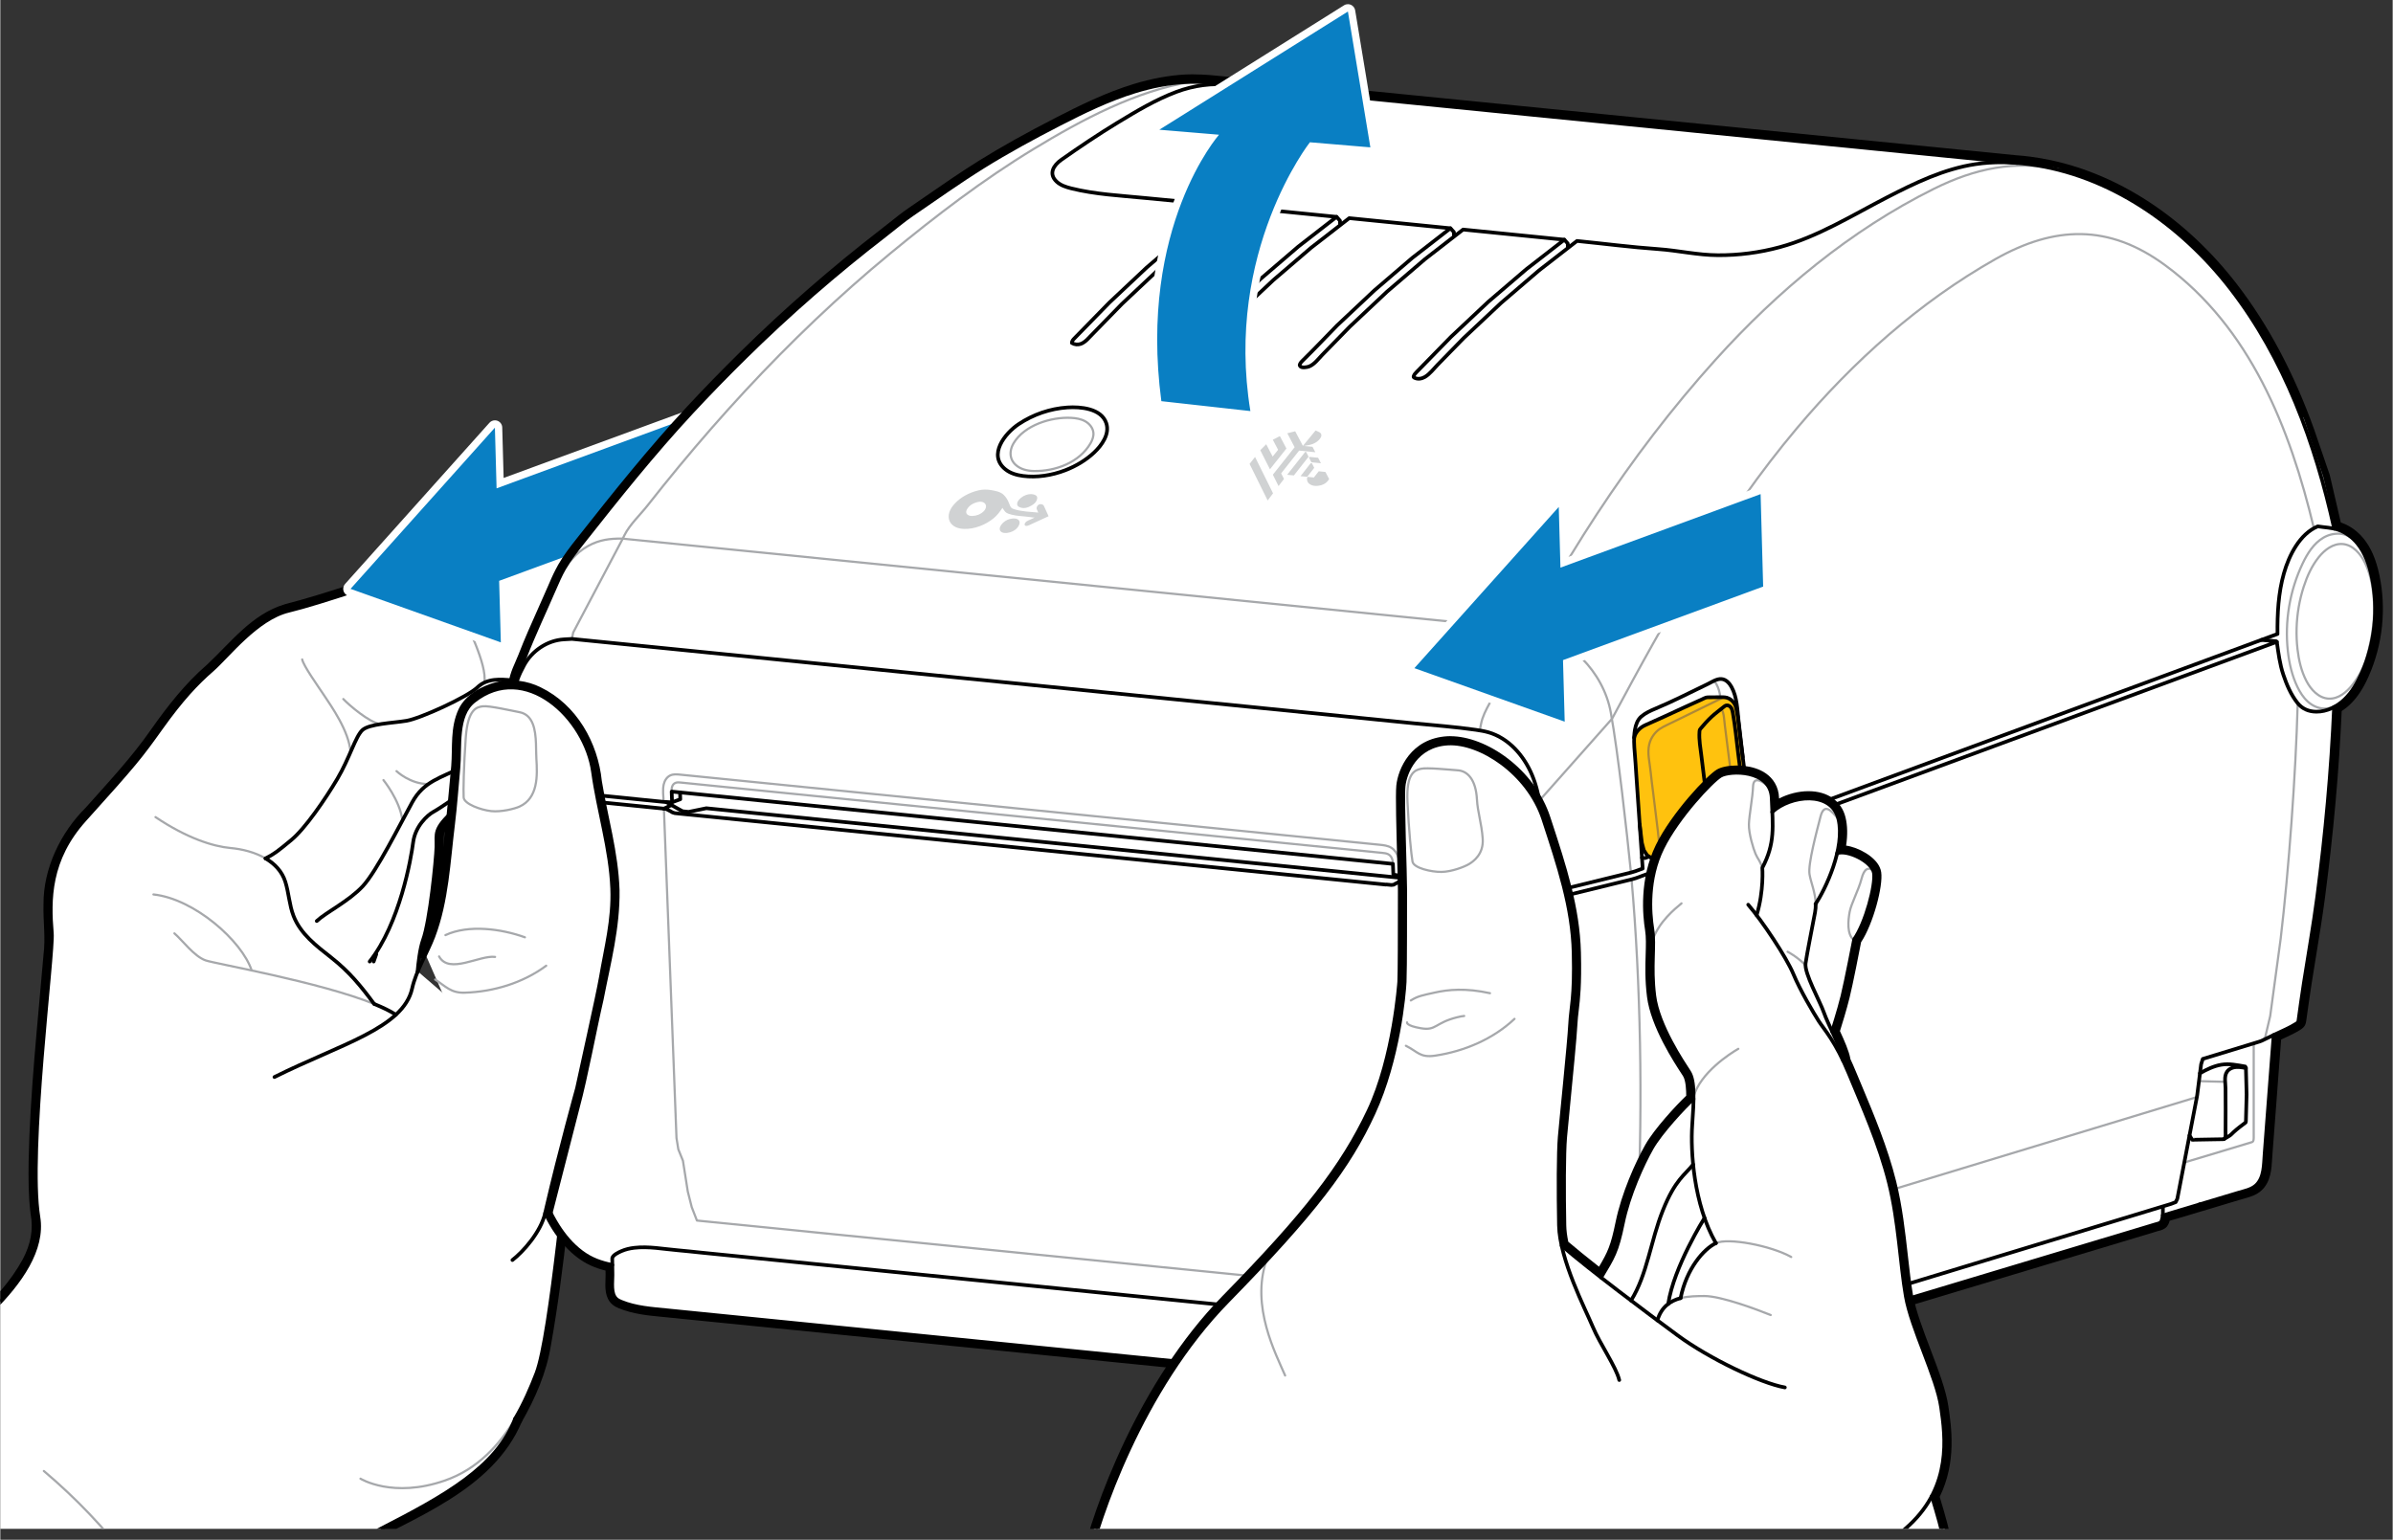 <?xml version="1.0" encoding="UTF-8"?>
<svg id="Layer_2" data-name="Layer 2" xmlns="http://www.w3.org/2000/svg" width="4.53in" height="2.915in" xmlns:xlink="http://www.w3.org/1999/xlink" viewBox="0 0 326.128 209.915">
  <rect x="0" y="0" width="326.128" height="209.915" fill="#333333" stroke="none"/>
  <defs>
    <style>
      .cls-1 {
        fill: #000;
      }

      .cls-1, .cls-2, .cls-3, .cls-4, .cls-5, .cls-6 {
        stroke-width: 0px;
      }

      .cls-2, .cls-7, .cls-8, .cls-9 {
        fill: none;
      }

      .cls-7 {
        stroke: #a6a8ab;
      }

      .cls-7, .cls-8 {
        stroke-width: .3px;
      }

      .cls-7, .cls-8, .cls-9 {
        stroke-linecap: round;
        stroke-linejoin: round;
      }

      .cls-8 {
        stroke: #ae8937;
      }

      .cls-10 {
        clip-path: url(#clippath);
      }

      .cls-3 {
        fill: #ffc20e;
      }

      .cls-4 {
        fill: #fff;
      }

      .cls-9 {
        stroke: #000;
        stroke-width: .5px;
      }

      .cls-5 {
        fill: #d0d2d3;
      }

      .cls-6 {
        fill: #097fc3;
        fill-rule: evenodd;
      }
    </style>
    <clipPath id="clippath">
      <rect class="cls-2" width="326.128" height="208.433"/>
    </clipPath>
  </defs>
  <g class="cls-10">
    <g>
      <g>
        <g>
          <path class="cls-4" d="M89.553,77.801l.011-.02c2.189-3.977,2.479-6.698,1.675-9.128-.804-2.431-4.831-3.827-7.323-1.623-1.286,1.137-2.781,2.603-4.076,3.833-1.534-1.794-5.318-2.572-7.902.951-2.583,3.523-3.082,4.781-3.082,4.781-5.435.015-9.544.293-12.541,1.277-3.277,1.077-12.615,4.341-17.005,5.392s-8.307,6.213-10.421,8.055-4.146,3.984-6.97,7.936c-2.824,3.951-3.464,4.788-10.404,12.485-4.915,5.451-4.872,10.898-4.489,15.508.223,2.679-3.28,29.805-1.834,38.675,1.446,8.87-12.819,18.002-16.467,21.457s-28.954,26.717-42.603,35.519l15.718,65.129c3.88-8.281,41.365-41.866,46.421-46.378,5.759-5.139,12.911-12.463,15.262-14.712,18.205-17.852,41.61-20.243,46.659-33.53,1.243-2.099,2.172-4.274,2.91-6.2,1.983-5.174,4.2-30.079,5.036-36.516l-21.22-18.259c.092-1.114.293-3.119.714-4.275.95-2.607,1.777-10.893,1.833-12.705.056-1.812-.487-2.38,2.398-4.974s5.918-6.343,7.996-10.985c2.218-1.95,4.558-4.31,6.59-6.917,1.787-.238,3.719-.666,5.551-1.408,4.952-2.007,9.61-7.22,9.9-9.941.153-1.439-.91-2.607-2.336-3.425Z"/>
          <g id="Artwork_66" data-name="Artwork 66">
            <g>
              <path class="cls-1" d="M79.12,150.819c-1.315,10.868-2.134,21.81-4.067,32.618-.602,3.713-2.131,7.219-4.009,10.479-.33.548-1.195.066-.861-.509,3.975-6.282,4.539-13.789,5.493-20.977.912-7.236,1.592-14.498,2.452-21.739.078-.633,1.079-.54.992.129h0Z"/>
              <path class="cls-1" d="M-54.418,222.058c15.409-10.551,29.162-23.29,42.967-35.865,5.224-4.43,11.201-8.444,14.522-14.537,1.042-1.989,1.471-3.973,1.051-6.196-.296-2.43-.293-4.792-.262-7.156.183-9.246,1.24-18.842,2.021-28.067.314-2.445-.058-4.56.008-6.961-.034-4.894,2.349-9.795,5.754-13.17,3.122-3.504,6.292-6.883,8.928-10.682,2.196-3.126,4.653-6.26,7.584-8.788,3.243-3.02,6.113-6.913,10.63-8.257,5.665-1.475,11.103-3.425,16.681-5.278,4.036-1.39,8.271-1.414,12.453-1.5 0.0 0.0.883-.005.883-.005-.395.28.962-.627-.872.627.647-1.38,1.555-2.658,2.398-3.88,2.159-3.787,6.871-5.668,10.273-2.13-0-0-1.449-.075-1.449-.075l2.158-2.062,1.099-1.031.561-.511c1.945-1.974,5.192-2.088,7.408-.516,3.896,2.916,2.047,8.8.041,12.283-0.0 0-.368-1.367-.368-1.367,5.717,3.125,1.449,8.412-1.908,11.442-3.124,2.926-7.341,4.717-11.573,5.191 0.0 0.0.657-.376.657-.376-2.012,2.573-4.286,4.908-6.718,7.053,0,0,.252-.342.252-.342-1.827,4.052-4.44,7.724-7.659,10.784-.898.876-2.104,1.787-2.542,2.845-.078.212-.108.417-.112.725-.021,4.035-.608,7.973-1.295,11.941-.177,1.008-.534,2.253-.939,3.217-.052.125-.081.48-.11.836-.024.275-.266.479-.541.455-.742-.123-.389-1.112-.296-1.611.413-.996.708-2.034.905-3.094.648-3.526,1.085-7.101,1.284-10.68.022-.711-.098-1.451.164-2.133.567-1.343,1.772-2.244,2.794-3.228,3.121-2.966,5.664-6.54,7.434-10.466,2.391-2.108,4.625-4.404,6.59-6.917,2.029-.274,4.044-.751,5.927-1.569,3.301-1.35,10.629-7.193,9.327-11.069-.414-.953-1.265-1.625-2.139-2.137,1.758-3.161,3.624-8.267.254-10.962-4.351-2.832-7.024,1.41-9.967,4.025-1.581-1.805-4.496-1.975-6.388-.564-2.03,1.644-3.285,4.129-4.648,6.296-2.006.023-4.145.039-6.139.194-2.328.174-4.675.473-6.885,1.261-5.55,1.844-11.066,3.819-16.73,5.293-3.408,1.023-5.94,3.729-8.362,6.198-3.409,3.216-6.721,6.524-9.305,10.466-2.673,3.85-5.886,7.276-8.997,10.768-3.316,3.327-5.502,7.779-5.498,12.531-.057,2.344.302,4.675-.011,7.011-.771,9.203-1.836,18.786-2.018,28.004-.032,2.338-.031,4.686.254,7.01.185,1.154.258,2.337.02,3.489-.696,3.474-2.975,6.38-5.34,8.915-3.211,3.42-6.997,6.211-10.584,9.211-10.298,9.542-20.808,18.87-31.774,27.641-3.665,2.91-7.391,5.752-11.311,8.312-.231.151-.541.086-.692-.145-.152-.233-.085-.546.15-.695h0Z"/>
              <path class="cls-1" d="M71.118,193.763c-3.946,9.462-14.861,13.175-23.145,17.777-8.562,4.37-16.88,9.351-23.748,16.111-.44.442-1.184-.237-.7-.714,6.939-6.832,15.362-11.884,23.989-16.285,6.378-3.411,13.272-6.264,18.602-11.281,1.756-1.672,3.181-3.702,4.068-5.963.215-.605,1.182-.271.935.355h0Z"/>
            </g>
          </g>
        </g>
        <g>
          <path class="cls-7" d="M21.155,111.397c4.323,2.901,7.879,4.002,10.229,4.215,1.585.144,3.336.576,4.77,1.416"/>
          <path class="cls-7" d="M69.269,75.802c1.029.194,1.653-.323,2.526-1.639s1.77-2.825,2.298-3.354-.226-.819-.558-.57"/>
          <path class="cls-7" d="M78.688,71.939c.354.522.709.371,1.793-.536,1.085-.908,2.981-2.582,3.852-3.116s2.22-1.498,1.37-2.207"/>
          <path class="cls-7" d="M89.821,77.962c-.453.653-.168,1.301-.77.977s-3.513-1.421-4.436-1.627-4.002.08-3.311-.881"/>
          <path class="cls-7" d="M65.979,93.06c.443-2.449-2.562-8.086-2.895-9.303s-.643-2.592-.554-3.57"/>
          <path class="cls-7" d="M47.736,102.547c-.172-2.84-2.651-6.317-3.577-7.717s-2.802-4.007-3.008-4.923"/>
          <path class="cls-7" d="M51.782,98.727c-1.534-.28-4.188-2.546-5.024-3.426"/>
          <path class="cls-7" d="M54.795,111.741c-.345-2.652-2.566-5.392-2.566-5.392"/>
          <path class="cls-7" d="M58.365,106.888c-2.492.026-4.357-1.758-4.357-1.758"/>
          <path class="cls-7" d="M51.007,136.889c-7.444-3.019-21.745-5.507-23.022-5.957-1.572-.553-3.168-2.753-4.252-3.684"/>
          <path class="cls-7" d="M34.266,132.305c-1.331-4.029-7.806-9.762-13.391-10.363"/>
          <path class="cls-7" d="M5.936,200.546c4.342,3.674,8.309,7.8,11.729,12.348,1.899,2.525,9.115,10.927,5.859,14.043"/>
          <g id="Artwork_66-2" data-name="Artwork 66">
            <g>
              <path class="cls-9" d="M-53.876,222.899c13.649-8.802,38.955-32.064,42.603-35.519,3.648-3.455,17.913-12.587,16.467-21.457-1.446-8.87,2.056-35.996,1.834-38.675-.383-4.61-.426-10.057,4.489-15.508,6.94-7.697,7.58-8.534,10.404-12.485,2.824-3.952,4.856-6.094,6.97-7.935s6.032-7.003,10.421-8.055c4.389-1.052,13.727-4.316,17.005-5.392,3.277-1.077,7.884-1.308,14.101-1.275s12.426-.345,15.064-.095,6.698,2.002,6.408,4.723c-.29,2.721-4.948,7.934-9.9,9.941-4.952,2.007-10.636,1.719-12.203,1.577s-3.421-.321-4.761.975-7.76,4.229-9.649,4.545c-1.889.316-5.098.403-6.032,1.281s-1.755,3.854-3.403,6.636-4.388,6.773-6.259,8.324-2.304,1.89-3.529,2.525"/>
              <path class="cls-9" d="M36.154,117.027c1.249.732,2.257,1.773,2.703,3.202.473,1.515.538,3.143,1.108,4.624.958,2.487,3.138,4.112,5.159,5.704,2.421,1.907,4.025,3.853,5.835,6.313"/>
              <path class="cls-9" d="M76.439,92.575c-4.633,5.944-10.864,10.603-13.601,12.042-2.737,1.439-5.078,1.844-6.682,4.748-1.604,2.905-4.844,9.414-6.749,11.459s-4.971,3.53-6.27,4.743"/>
              <path class="cls-9" d="M69.849,99.492c-2.078,4.642-5.111,8.391-7.996,10.985-2.885,2.594-2.342,3.162-2.398,4.974s-.882,10.098-1.833,12.705c-.421,1.156-.653,3.236-.745,4.35"/>
              <path class="cls-7" d="M70.183,193.407c-2.095,3.539-5.083,6.865-9.556,8.429-7.126,2.491-11.529-.244-11.529-.244"/>
              <path class="cls-9" d="M78.129,150.691c-.835,6.437-3.052,31.342-5.036,36.516-.738,1.926-1.667,4.101-2.91,6.2"/>
              <path class="cls-9" d="M89.565,77.781c2.189-3.976,2.479-6.697,1.675-9.128s-4.831-3.827-7.323-1.623c-2.493,2.204-5.768,5.642-6.858,6.206s-4.322,2.668-5.326,3.362"/>
              <path class="cls-9" d="M79.841,70.864c-1.534-1.794-5.318-2.571-7.902.951-2.583,3.523-3.082,4.781-3.082,4.781"/>
              <path class="cls-9" d="M67.255,104.19c-3.235,3.415-7.492,6.096-8.254,6.513s-2.441,1.923-2.724,4.136-1.815,11.044-5.925,16.25"/>
              <path class="cls-9" d="M53.921,138.34c-.753-.493-1.75-.978-2.914-1.45"/>
              <path class="cls-9" d="M70.183,193.407c-5.049,13.287-28.454,15.678-46.659,33.529"/>
            </g>
          </g>
        </g>
      </g>
      <g id="Artwork_5" data-name="Artwork 5">
        <g>
          <path class="cls-6" d="M68.23,88.078c-.057,0-.113-.01-.167-.029l-20.49-7.296c-.157-.056-.276-.186-.317-.348-.042-.161.001-.332.112-.457l19.681-21.978c.097-.107.233-.166.373-.166.058,0,.116.01.172.03.192.07.322.251.328.456l.209,7.579,26.633-9.784c.056-.021.114-.03.172-.03.099,0,.197.029.28.086.133.091.215.239.22.4l.348,12.607c.006.215-.126.409-.328.483l-26.949,9.898.222,8.033c.004.165-.073.321-.206.418-.087.063-.19.096-.294.096Z"/>
          <path class="cls-4" d="M94.937,56.556l.348,12.607-27.286,10.022.232,8.392-20.49-7.296,19.681-21.978.228,8.274,27.286-10.023M94.937,55.556c-.116,0-.233.02-.345.061l-25.98,9.543-.19-6.884c-.011-.409-.271-.77-.655-.911-.112-.041-.229-.061-.344-.061-.279,0-.552.117-.745.333l-19.681,21.978c-.222.248-.306.591-.224.914.082.323.32.584.634.696l20.49,7.296c.109.039.223.058.335.058.208,0,.415-.065.588-.191.267-.194.421-.507.412-.837l-.212-7.674,26.612-9.775c.403-.148.667-.537.655-.966l-.348-12.607c-.009-.322-.172-.62-.439-.8-.168-.114-.364-.172-.561-.172h0Z"/>
        </g>
      </g>
      <g>
        <path class="cls-4" d="M210.785,190.816c-1.518,0-3.052-.074-4.559-.22-5.668-.53-11.338-1.075-17.007-1.644l-15.659-1.574c-1.958-.188-3.919-.386-5.879-.583l-31.332-3.147-6.183-.612-17.762-1.785c-1.48-.147-2.963-.295-4.444-.448l-14.928-1.49c-.7-.076-1.395-.145-2.089-.212l-.667-.065c-1.924-.185-3.913-.375-5.763-1.135-.288-.125-.557-.251-.791-.465-.824-.725-.772-1.995-.73-3.017.009-.226.018-.439.015-.629l-.011-.964c-1.626-.362-2.836-.896-3.988-1.753-1.236-.923-2.373-2.189-3.377-3.766-.934-1.484-1.72-3.202-2.339-5.109-1.329-4.144-1.746-8.557-2.148-12.823-.086-.906-.171-1.811-.265-2.71l-.924-9.676-.713-12.811-.137-16.249c-.001-.162.076-.314.208-.409-.089-.075-.151-.181-.171-.301l-.022-.137c-.006-.034-.008-.068-.006-.104.029-.658.051-1.31.073-1.968.055-1.54.108-3.009.169-4.478.045-1.412.098-2.828.151-4.236l.045-1.011c.049-.952.141-2.065.451-3.129.18-.616.437-1.198.684-1.761.143-.323.285-.646.412-.975.813-2.108,1.753-4.214,2.663-6.249.457-1.023.914-2.045,1.355-3.069.309-.729.645-1.506,1.037-2.259.1-.198.21-.403.328-.608.71-1.248,1.587-2.381,2.577-3.626,4.871-6.174,9.674-12.18,14.865-17.775,2.271-2.445,4.721-4.964,7.282-7.486,5.978-5.888,12.419-11.505,19.146-16.696.417-.319.829-.648,1.242-.979.806-.644,1.64-1.309,2.505-1.899.77-.525,1.536-1.056,2.303-1.585,2.397-1.656,4.877-3.369,7.396-4.936,2.952-1.832,6.253-3.676,10.388-5.801,3.073-1.579,6.664-3.359,10.39-4.5,2.44-.747,4.811-1.185,7.046-1.299.233-.009.459-.017.684-.017l.344-.003c1.499,0,3.002.155,4.455.305l1.258.133,106.4,10.588.257.021c.547.038,1.101.1,1.654.168.96.129,1.876.286,2.729.469,9.393,1.999,18.296,7.929,25.068,16.697,4.242,5.486,7.769,12.114,10.48,19.702l2.106,6.149,1.066,4.56.394,1.72c.041.154.079.315.116.48.114.031.228.065.341.104.872.305,1.695.836,2.381,1.539.144.151.282.3.405.455.964,1.175,1.621,2.697,2.064,4.785.942,4.475.442,9.246-1.409,13.436-.717,1.634-1.496,2.819-2.45,3.731-.196.188-.41.369-.631.532-.223.172-.438.319-.65.445-.363,8.272-1.108,16.649-2.276,25.6-.35,2.647-.787,5.321-1.209,7.907-.215,1.311-.429,2.621-.633,3.934-.247,1.619-.475,3.238-.701,4.859l-.024.174c-.01.134-.047.272-.108.396-.13.224-.297.333-.407.405-.702.456-1.465.806-2.203,1.144-.229.105-.457.21-.683.317l-.06.803c-.079,1.067-.158,2.127-.244,3.193l-.38,5.08c-.11,1.418-.22,2.829-.323,4.241l-.204,2.657c-.015.185-.025.376-.037.572-.075,1.305-.169,2.929-1.269,3.969-.612.584-1.453.815-2.195,1.02-.157.044-.312.086-.462.132-.43.126-.853.254-1.276.383-.45.137-.901.273-1.354.405l-2.546.771c-.012.004-.089.021-.101.022l-2.457.741c-.391.116-1.301.38-2.24.646-.028.157-.067.312-.119.465-.032.125-.103.268-.193.384-.251.295-.624.386-.897.452l-.168.044c-.231.082-.489.157-.748.232l-17.06,5.133c-3.379,1.011-6.751,2.026-10.126,3.043l-39.158,11.775c-1.351.41-2.71.797-4.062,1.161-.685.184-1.35.399-2.015.615-1.06.345-2.155.701-3.314.915-1.714.312-3.564.497-5.502.554-.383.009-.763.014-1.143.014Z"/>
        <path class="cls-1" d="M162.648,11.135c1.708,0,3.41.204,5.105.374l.552.061,106.406,10.588.265.023c.545.038,1.09.098,1.635.167.901.121,1.801.272,2.687.462,9.853,2.096,18.587,8.499,24.777,16.513,4.561,5.898,7.907,12.576,10.405,19.564l2.105,6.144,1.052,4.51.394,1.718c.053.204.098.401.144.605.015.061.023.114.038.174.204.045.401.098.598.167.825.288,1.574.787,2.187,1.415.129.136.257.272.371.416,1.067,1.302,1.62,2.937,1.968,4.579.923,4.382.431,9.036-1.377,13.13-.575,1.309-1.302,2.581-2.339,3.572-.182.174-.378.341-.583.492-.265.204-.545.394-.84.545-.371,8.65-1.166,17.255-2.286,25.837-.522,3.958-1.226,7.886-1.839,11.829-.257,1.68-.492,3.36-.727,5.04-.008.083-.023.167-.061.242-.053.091-.144.151-.235.212-.923.598-1.975,1.014-2.959,1.491-.045.023-.083.045-.129.061-.038.469-.061.817-.068.908-.083,1.128-.167,2.248-.257,3.375-.113,1.551-.235,3.11-.348,4.662-.121,1.559-.242,3.11-.356,4.662-.068.885-.136,1.771-.204,2.656-.106,1.385-.045,3.171-1.15,4.215-.643.613-1.635.787-2.46,1.037-.878.257-1.748.53-2.626.787-.848.257-1.703.515-2.55.772-.038.008-.068.015-.106.023-.817.25-1.635.492-2.452.741-.431.129-1.506.439-2.55.734-.015.235-.061.469-.136.696-.023.083-.061.167-.114.235-.174.204-.568.25-.817.325-.363.129-.742.227-1.112.341-2.127.643-4.261,1.279-6.387,1.922-3.436,1.037-6.872,2.066-10.307,3.103-4.223,1.264-8.438,2.535-12.661,3.807-4.488,1.347-8.983,2.702-13.471,4.049-4.246,1.279-8.484,2.55-12.729,3.829-3.474,1.044-6.947,2.089-10.421,3.133-1.347.408-2.702.794-4.049,1.158-1.786.477-3.451,1.181-5.29,1.521-1.794.325-3.61.492-5.426.545-.377.009-.753.014-1.13.014-1.505,0-3.007-.073-4.509-.218-5.668-.53-11.337-1.075-17.005-1.642-1.604-.159-3.216-.325-4.821-.484-1.748-.174-3.496-.348-5.237-.522-1.869-.189-3.731-.378-5.6-.567-1.96-.189-3.92-.386-5.88-.583-2.028-.204-4.064-.409-6.092-.613-2.089-.212-4.17-.416-6.251-.628-2.111-.212-4.223-.424-6.334-.636l-6.357-.636c-2.096-.212-4.2-.424-6.297-.636-2.058-.204-4.125-.408-6.183-.613-1.998-.204-3.996-.401-6.001-.605-1.915-.189-3.829-.386-5.744-.575-1.809-.182-3.61-.363-5.419-.545-1.68-.167-3.36-.333-5.04-.507-1.529-.151-3.057-.303-4.586-.454-1.347-.136-2.702-.272-4.056-.409-1.158-.114-2.316-.235-3.474-.348-.938-.091-1.877-.189-2.815-.28-.696-.076-1.393-.144-2.089-.212-2.119-.212-4.299-.348-6.289-1.165-.227-.098-.462-.204-.643-.371-.817-.719-.537-2.308-.552-3.285-.008-.454-.008-.908-.015-1.362-1.567-.31-2.883-.78-4.185-1.748-1.309-.976-2.376-2.255-3.254-3.633-.976-1.552-1.718-3.247-2.286-4.995-1.589-4.957-1.854-10.277-2.391-15.431l-.015-.136-.908-9.535-.711-12.79-.136-16.226.999-.636-.537-.061-.431-.091-.023-.136c.03-.681.053-1.355.076-2.036.053-1.476.106-2.944.167-4.412.045-1.415.098-2.83.151-4.238.015-.333.03-.673.045-1.006.053-1.022.151-2.051.431-3.012.272-.931.734-1.793,1.082-2.694,1.211-3.141,2.679-6.213,4.011-9.301.318-.749.643-1.499,1.022-2.225.098-.197.204-.393.318-.59.719-1.264,1.627-2.422,2.535-3.565,4.783-6.062,9.581-12.078,14.841-17.747,2.361-2.543,4.791-5.033,7.265-7.469,6.032-5.941,12.404-11.488,19.102-16.657,1.234-.946,2.437-1.983,3.723-2.861,3.209-2.195,6.38-4.458,9.679-6.508,3.353-2.081,6.834-3.973,10.353-5.782,3.33-1.71,6.72-3.368,10.308-4.465,2.248-.689,4.571-1.158,6.925-1.279.22-.008.439-.015.658-.015.115-.002.229-.003.344-.003M162.648,10.135c-.12,0-.24.001-.36.003h-.005c-.213,0-.442.008-.671.015-2.293.118-4.704.562-7.183,1.323-3.763,1.151-7.378,2.943-10.472,4.532-4.144,2.129-7.456,3.979-10.423,5.822-2.533,1.574-5.02,3.293-7.425,4.955-.763.527-1.526,1.054-2.291,1.578-.881.602-1.723,1.273-2.537,1.923-.41.327-.818.653-1.23.969-6.747,5.207-13.204,10.838-19.195,16.739-2.56,2.521-5.015,5.045-7.296,7.501-5.203,5.607-9.823,11.382-14.893,17.808-1.001,1.26-1.891,2.409-2.619,3.69-.121.209-.236.423-.343.637-.396.761-.735,1.545-1.048,2.282-.438,1.015-.893,2.035-1.349,3.055-.912,2.042-1.856,4.154-2.674,6.277-.124.321-.264.637-.403.953-.254.577-.517,1.173-.706,1.82-.324,1.112-.419,2.262-.47,3.241l-.026.568-.02.445c-.053,1.417-.106,2.834-.152,4.251-.06,1.461-.113,2.931-.166,4.408-.023.68-.045,1.35-.075,2.027-.003.07.001.14.013.208l.023.136c.011.067.029.132.053.194-.064.135-.098.283-.097.437l.136,16.226.713,12.837.911,9.575.017.152c.093.891.178,1.795.264,2.701.406,4.293.825,8.732,2.169,12.925.633,1.95,1.437,3.706,2.391,5.222,1.04,1.632,2.218,2.943,3.503,3.902,1.118.832,2.284,1.374,3.791,1.75.002.192.004.384.007.575.003.18-.006.384-.015.6-.043,1.068-.103,2.531.907,3.419.275.252.599.405.906.538,1.938.796,3.967.991,5.929,1.179l.658.064c.695.068,1.388.136,2.08.211.48.046.947.094,1.415.141.471.047.941.095,1.412.14.576.056,1.152.115,1.729.173.581.059,1.162.118,1.743.175l4.053.408,2.295.227,2.293.227c1.67.173,3.345.339,5.02.505l2.728.274,2.71.272c.958.095,1.915.191,2.872.288.958.097,1.916.193,2.874.288l2.843.287c1.052.106,2.104.211,3.155.319l3.1.307,3.086.306,3.139.317,3.155.319,5.828.583.53.053,2.46.247,3.874.389c1.092.111,2.185.22,3.279.33l2.971.298,3.054.307,3.039.306c1.984.199,3.934.395,5.884.583l2.409.244,3.187.323,5.238.522c.802.079,1.605.161,2.409.242.805.082,1.61.163,2.413.242,5.343.535,10.907,1.073,17.011,1.643,1.523.147,3.073.222,4.602.222.384,0,.769-.005,1.154-.014,1.999-.058,3.822-.242,5.581-.561,1.193-.221,2.304-.582,3.378-.931.651-.211,1.324-.43,1.992-.608,1.396-.376,2.769-.769,4.081-1.167l5.208-1.566,5.211-1.567,6.365-1.915,6.365-1.915,6.735-2.024,6.735-2.024,2.309-.695c3.451-1.039,6.899-2.078,10.352-3.111,1.742-.526,3.482-1.049,5.222-1.572,1.696-.51,3.392-1.02,5.088-1.531,1.059-.32,2.12-.639,3.181-.957,1.07-.321,2.14-.642,3.208-.966.122-.037.242-.072.361-.107.268-.078.535-.156.796-.248-0,0,0,0.0 0.0 0.0.005,0,.049-.01.096-.022.32-.077.805-.195,1.149-.598.151-.192.249-.385.308-.59.022-.066.041-.133.059-.2.836-.238,1.607-.461,1.957-.566.414-.127.823-.249,1.231-.372.396-.119.792-.238,1.187-.359.006-.001.011-.002.012-.003.032-.006.102-.022.133-.032l1.274-.385,1.276-.386c.433-.127.873-.26,1.314-.394.434-.131.868-.263,1.303-.39.153-.046.304-.088.456-.13.8-.22,1.706-.47,2.412-1.143,1.24-1.173,1.341-2.906,1.422-4.298.011-.194.022-.383.036-.565l.08-1.046.124-1.61c.106-1.446.218-2.888.33-4.336l.025-.325c.057-.781.116-1.558.174-2.336s.117-1.555.174-2.33c.09-1.123.174-2.245.257-3.375l.013-.174c.003-.044.007-.095.011-.152.14-.065.279-.129.419-.193.752-.345,1.53-.702,2.259-1.174.151-.101.385-.257.555-.548.011-.018.021-.037.03-.056.089-.177.142-.373.162-.599.225-1.601.463-3.306.719-4.979.204-1.311.418-2.622.632-3.933.423-2.587.86-5.263,1.21-7.916,1.159-8.878,1.902-17.187,2.269-25.381.155-.102.313-.215.475-.34.221-.163.449-.356.664-.562,1.003-.959,1.817-2.196,2.562-3.892,1.892-4.284,2.404-9.164,1.44-13.739-.46-2.168-1.15-3.759-2.173-5.007-.12-.152-.268-.311-.417-.468-.751-.77-1.641-1.344-2.586-1.673-.028-.01-.056-.019-.084-.028-.018-.073-.036-.148-.056-.224l-.387-1.69-1.053-4.514c-.008-.033-.017-.065-.028-.097l-2.105-6.144c-2.735-7.65-6.286-14.325-10.56-19.852-6.845-8.862-15.852-14.857-25.36-16.879-.865-.185-1.795-.345-2.761-.475-.687-.086-1.208-.139-1.698-.173l-.249-.021-106.392-10.586-.542-.06-.706-.072c-1.467-.151-2.983-.308-4.508-.308h0Z"/>
      </g>
      <g id="ID_1023" data-name="ID 1023">
        <path class="cls-3" d="M238.157,112.562c-.09.23-.21.45-.38.62-.37.38-.89.51-1.37.68-.37.13-.74.28-1.11.41-.79.3-1.59.59-2.39.89-1.32.48-2.63.96-3.95,1.45-.08.03-.17.06-.26.09l-.1.03-.15.06-2.8.1s-.64.01-.64.01c-.338-.226-.609-.421-.809-.788-.368-.675-.435-1.434-.527-2.183-.058-.474-.141-.953-.174-1.429-.16-2.32-.32-4.63-.48-6.95-.07-.96-.12-1.91-.2-2.87-.07-.72-.12-1.45-.09-2.17.2-.75.79-1.38,1.55-1.71,1.81-.79,3.6-1.63,5.4-2.46.77-.36,1.55-.71,2.32-1.05.17-.08.35-.19.53-.23.2-.05.44-.03.64-.04.38-.01.76-.01,1.13-.01h.19c.24-.01.47-.01.7.03.07.01.14.02.2.04.44.13.81.47,1.04.86.13.22.19.48.24.73.27,1.25.36,2.55.52,3.82.16,1.21.31,2.42.46,3.64.15,1.17.3,2.34.45,3.51.11.83.24,1.67.32,2.51.07.81.05,1.65-.26,2.41Z"/>
      </g>
      <g>
        <path class="cls-7" d="M222.287,118.957c-.564-5.584-1.746-16.301-2.744-21.813-1.007-5.559-5.736-10.35-11.245-11.334-.056-.011-123.385-12.36-123.447-12.373l.24-.488c.695-1.413,2.173-2.8,3.143-4.037,1.406-1.792,2.835-3.567,4.287-5.322,2.907-3.513,5.908-6.948,9.009-10.291,6.191-6.673,12.783-12.98,19.811-18.768,6.203-5.11,12.607-10.019,19.483-14.196,6.511-3.955,14.031-8,21.644-9.198"/>
        <path class="cls-7" d="M315.378,71.985c-3.235-13.569-8.665-27.326-20.313-35.86-7.63-5.59-15.013-5.37-23.101-.795-10.361,5.861-19.368,13.936-27.04,23.038-10.142,12.033-17.807,25.8-25.209,39.616l-9.881,11.136"/>
        <polyline class="cls-7" points="318.118 71.904 316.526 65.069 313.863 57.04"/>
        <path class="cls-7" d="M234.482,95.064c-.091-.654-.225-1.223-.551-1.81-.094-.17-.21-.275-.367-.385"/>
        <line class="cls-7" x1="277.852" y1="22.622" x2="277.6" y2="22.57"/>
        <path class="cls-7" d="M77.919,87.106l.178-.878,6.754-12.791s-.063-.008-.063-.008c-1.679-.019-3.11.157-4.618.982-1.746.955-2.762,2.332-3.803,3.965"/>
        <path class="cls-7" d="M201.693,99.513l.173-.878c.353-1.786,1.882-3.824,2.682-5.46,7.754-15.86,17.432-31.007,29.275-44.135,8.486-9.407,18.404-17.654,29.749-23.292,5.61-2.788,11.028-3.955,17.204-2.62"/>
        <line class="cls-7" x1="228.592" y1="116.778" x2="228.695" y2="116.748"/>
        <path class="cls-8" d="M233.137,113.01c.871-.193,1.741-.386,2.612-.578.089-.02.18-.04.262-.079.155-.074.272-.213.353-.364.191-.352.212-.77.201-1.17-.023-.827-.177-1.652-.281-2.473-.09-.709-.18-1.418-.269-2.127-.202-1.599-.405-3.197-.607-4.796l-.321-2.538c-.048-.378-.067-.76-.126-1.137-.049-.314-.121-.867-.382-1.082"/>
        <path class="cls-8" d="M235.348,95.072l-.547.048c-1.449.71-2.898,1.42-4.347,2.13-1.095.537-2.192,1.071-3.29,1.604-.318.154-.636.309-.928.508-.72.493-1.248,1.26-1.453,2.108-.298,1.239.073,2.503.188,3.74.085.915.217,1.828.329,2.74.217,1.762.434,3.525.65,5.287.108.879.118,1.847.571,2.634.458.795,1.091.926,1.926.96"/>
        <path class="cls-7" d="M313.031,85.607c.057-1.905.382-3.802.968-5.615.467-1.446,1.108-2.855,2.059-4.041.805-1.004,1.967-1.882,3.25-1.782,1.384.108,2.434,1.312,3.043,2.56.657,1.347.989,2.834,1.148,4.325.317,2.963-.127,5.798-.93,8.644-.362,1.282-1.08,2.565-1.89,3.615-.808,1.047-1.961,2.007-3.282,1.935-1.368-.075-2.434-1.237-3.056-2.458-.676-1.326-1.016-2.801-1.187-4.279-.111-.963-.152-1.934-.123-2.903Z"/>
        <path class="cls-7" d="M318.981,95.843c-.648.43-1.393.756-2.17.755-.83-.002-1.629-.384-2.246-.938-.617-.555-1.067-1.272-1.427-2.02-.726-1.51-1.109-3.167-1.296-4.833-.459-4.073.244-8.27,2.005-11.972.659-1.385,1.515-2.755,2.837-3.533.669-.394,1.467-.587,2.242-.537.834.054,1.37.416,2.014.891"/>
        <path class="cls-7" d="M91.519,107.918c-.045-.467.062-1.038.569-1.205.218-.072.454-.05.682-.026,2.005.203,4.01.405,6.015.606,1.359.136,2.718.273,4.078.409,1.615.162,3.231.324,4.846.486,1.83.183,3.661.367,5.491.55,2.004.201,4.008.402,6.012.603l6.41.643c2.228.223,4.456.447,6.684.67,2.278.228,4.556.457,6.834.685,2.287.229,4.574.459,6.861.688,2.255.226,4.509.452,6.764.678,2.181.219,4.362.437,6.544.656,2.066.207,4.133.414,6.199.622,1.911.192,3.821.383,5.732.575,1.713.172,3.427.344,5.14.515l4.425.444c2.529.254,5.057.506,7.586.758.271.027.549.056.792.178.495.248.658.809.656,1.326"/>
        <path class="cls-7" d="M90.425,109.32c-.029-.772-.163-1.609.007-2.368.115-.516.418-1.017.898-1.238.417-.193.9-.151,1.357-.105,3.448.345,6.897.691,10.345,1.037,2.471.248,4.942.496,7.413.743,2.886.289,5.771.579,8.657.868,3.17.318,6.34.636,9.51.954,3.324.333,6.649.667,9.973,1l10.046,1.007c3.243.325,6.485.65,9.728.975,3.007.301,6.013.603,9.02.904,2.64.265,5.281.53,7.921.794,4.027.404,8.054.807,12.08,1.21l.638.064c.557.056,1.137.119,1.612.416.468.293.783.789.946,1.316.245.791.184,1.661.214,2.481"/>
        <path class="cls-7" d="M190.825,120.307l1.717,44.902-.077,1.481-.367,1.487.75,4.41c.245.917.767,2.822,1.027,3.724l-98.913-9.912-.706-1.822-.541-2.136-.66-4.196-.629-1.555-.25-1.541-1.715-44.902"/>
        <line class="cls-7" x1="69.543" y1="107.962" x2="69.559" y2="108.097"/>
        <path class="cls-7" d="M222.372,119.893c1.244,14.005,1.528,30.598.871,44.656 0-0.0.047,1.735.047,1.735l.206,1.511.347,1.297.486,1.057,1.255,1.255.769.21.89-.107,72.194-21.94"/>
        <path class="cls-7" d="M308.265,141.893l.456-.371.708-2.996,1.428-10.543c1.12-9.457,2.058-22.439,2.316-31.958"/>
        <polyline class="cls-7" points="299.721 147.393 303.09 147.484 303.268 147.544 303.34 147.704"/>
        <line class="cls-7" x1="303.306" y1="155.055" x2="303.34" y2="154.97"/>
        <path class="cls-7" d="M307.199,142.236l-.016.359v12.553c0,.393-.1.52-.25.565l-9.21,2.772"/>
        <g id="ID_1020" data-name="ID 1020">
          <g id="ID_1024" data-name="ID 1024">
            <g id="ID_1025" data-name="ID 1025">
              <line class="cls-9" x1="238.451" y1="111.069" x2="238.667" y2="112.947"/>
              <path class="cls-9" d="M69.99,95.351c.154-2.191.692-3.327,1.41-4.655,1.048-1.935,3.134-3.394,5.416-3.527.368-.021.736-.042,1.103-.064.677.068,1.355.136,2.032.204,1.888.189,3.775.378,5.663.568,2.881.289,5.762.578,8.643.866,3.658.367,7.316.733,10.974,1.1,4.218.423,8.436.846,12.654,1.268,4.562.457,9.123.915,13.685,1.372,4.689.47,9.377.94,14.066,1.41,4.599.461,9.198.922,13.797,1.383,4.293.43,8.585.861,12.878,1.291,3.769.378,7.539.756,11.308,1.134,3.03.304,6.06.607,9.089.911,2.815.282,5.643.483,8.443.89.573.083,1.146.176,1.702.335,2.752.787,4.835,3.158,5.942,5.798,1.25,2.98,1.345,6.23,1.698,9.39.239,2.134.478,4.268.717,6.402"/>
              <path class="cls-5" d="M138.916,71.055c.067.17.025.373-.052.543-.292.651-1.042,1.014-1.727,1.065-.406.03-.928-.099-.896-.603.012-.194.107-.374.222-.531.281-.383.701-.657,1.16-.775.371-.096,1.025-.154,1.261.236.013.021.023.042.032.065Z"/>
              <path class="cls-5" d="M141.319,67.713c.029.064.04.14.03.229-.026.228-.152.456-.307.621-.126.134-.279.242-.435.338-.523.323-1.16.515-1.736.204-.071-.038-.141-.085-.185-.153-.308-.484.406-1.102.772-1.306.456-.255,1.054-.379,1.552-.188.147.056.257.137.309.255Z"/>
              <polygon class="cls-5" points="179.114 63.782 178.191 64.955 178.077 65 177.245 64.917 178.637 63.138 178.796 63.153 179.114 63.782"/>
              <polygon class="cls-5" points="173.499 67.255 172.765 68.232 170.298 63.244 171.047 62.298 173.499 67.255"/>
              <polygon class="cls-5" points="180.03 63.153 178.728 63.025 178.403 62.389 178.479 62.291 179.644 62.404 180.03 63.153"/>
              <path class="cls-5" d="M142.154,68.841c-.015-.012-.031-.022-.049-.032-.162-.086-.36-.103-.527-.021-.17.084-.266.251-.309.43-.035.144.055.28.112.404.012.025.094.256.12.258-1.11-.114-2.292-.121-3.358-.48-.376-.127-.441-.288-.567-.634-.061-.168-.131-.333-.213-.493-.155-.302-.35-.588-.598-.821-.445-.418-1.118-.535-1.698-.636-.583-.102-1.177-.099-1.754.042-1.242.305-2.43.923-3.278,1.881-.287.324-.537.691-.666,1.105s-.129.879.065,1.267c.168.337.471.595.812.754s.72.224,1.096.241c.741.034,1.484-.116,2.18-.374.682-.253,1.326-.615,1.888-1.078.503-.414.845-.893,1.209-1.424-.02.029.276.424.31.467.134.168.282.263.482.335.652.234,1.33.303,2.016.357.427.034.849.091,1.273.148.096.013.192.019.287.03-.202.095-.405.188-.609.281-.168.076-.344.141-.494.25-.099.072-.194.178-.235.296-.021.061-.027.127-.001.187.063.148.253.131.38.1.185-.045.342-.149.516-.218.189-.075.373-.172.558-.257.54-.248,1.08-.496,1.62-.745.009-.004.179-.082.179-.082-.125-.273-.25-.546-.374-.819-.064-.14-.127-.279-.191-.419-.05-.111-.088-.227-.183-.302ZM134.229,69.482c-.058.091-.13.175-.207.249-.405.385-.951.596-1.508.61-.222.005-.457-.023-.637-.154-.392-.285-.156-.734.089-1.025.212-.251.498-.437.798-.566.403-.174,1.075-.343,1.431.019.262.266.207.596.033.868Z"/>
              <path class="cls-5" d="M181.15,65.31c-.257.431-.613.704-1.097.84-.507.144-1.165.159-1.604-.182-.288-.212-.401-.628-.257-.961l.87.091.666-.848.908.091.515.969Z"/>
              <polygon class="cls-5" points="175.323 61.148 173.075 63.978 171.758 61.375 172.568 60.565 173.446 62.245 174.188 61.322 173.469 59.952 174.43 59.453 175.323 61.148"/>
              <polygon class="cls-5" points="178.342 62.268 176.337 64.818 175.421 64.728 177.888 61.602 178.009 61.61 178.342 62.268"/>
              <path class="cls-5" d="M178.963,60.505c-.401.167-.825.204-1.241.295l1.158.114.386.742-2.21-.227-2.452,3.103.386.764-.742.969-.772-1.551,2.967-3.746-.999-1.9,1.075-.272,1.052,1.99,1.726-2.096c.325.159.855.25.787.727-.023.151-.106.295-.204.416-.235.303-.56.522-.916.674Z"/>
              <path class="cls-9" d="M166.634,28.009c-3.538-.354-7.079-.671-10.617-1.02-3.328-.328-6.781-.494-10.033-1.308-.715-.179-1.447-.414-1.985-.918-1.157-1.085-.406-2.246.647-2.985,2.497-1.754,5.027-3.461,7.636-5.044,2.559-1.552,5.225-3.157,8.036-4.207,2.408-.899,4.824-1.2,7.378-.975"/>
              <path class="cls-9" d="M182.16,29.564l-13.801-1.38-5.203,4.039-5.155,4.414-5.092,4.787c-1.409,1.444-2.813,2.895-4.228,4.334-.35.356-.66.739-1.102.989-.095.054-.194.102-.297.139-.393.139-.847.093-1.203-.123-.021-.247.166-.457.34-.634,1.593-1.621,3.178-3.25,4.766-4.876l5.092-4.785,5.153-4.418,5.205-4.041.468.523.006.5.119.03"/>
              <path class="cls-9" d="M213.209,32.679l-13.801-1.384-5.203,4.039-5.155,4.418-5.092,4.787c-.696.713-1.392,1.425-2.088,2.138l-1.639,1.678c-.535.548-1.069,1.293-1.785,1.595-.271.114-1.121.282-1.294-.087-.101-.216.213-.535.347-.667,1.607-1.578,3.16-3.219,4.735-4.831l5.092-4.785,5.153-4.418,5.205-4.041.468.521.006.504.119.03"/>
              <path class="cls-9" d="M197.683,31.122l-13.797-1.382-5.207,4.041-5.151,4.414-5.092,4.785c-1.289,1.321-2.577,2.641-3.866,3.962-.432.443-.882,1.049-1.426,1.348-.473.26-1.095.339-1.536.027-.023-.244.162-.453.333-.628,1.592-1.624,3.18-3.253,4.769-4.88l5.092-4.785,5.153-4.418,5.205-4.041.464.523.006.5.119.03"/>
              <path class="cls-9" d="M318.155,72.074c-2.56-11.622-6.768-23.187-14.137-32.715-6.756-8.735-16.512-15.55-27.463-16.974-2.417-.314-4.878-.366-7.288-.006-4.3.643-8.252,2.56-12.077,4.533-4.725,2.437-9.453,5.385-14.615,6.783-2.747.744-5.596,1.115-8.442,1.098-2.759-.016-5.425-.643-8.145-.834-3.689-.259-7.375-.74-11.056-1.109l-5.205,4.041-5.151,4.418-5.092,4.785c-.652.667-1.303,1.335-1.955,2.002-.524.537-1.048,1.073-1.572,1.61-.553.566-1.086,1.297-1.774,1.693-.429.246-.99.336-1.438.087-.032-.018-.065-.039-.08-.072-.017-.038-.008-.082.004-.122.066-.218.21-.38.366-.538,1.584-1.603,3.152-3.222,4.726-4.835l5.092-4.785,5.153-4.414,5.205-4.041.464.518.006.504.119.03"/>
            </g>
          </g>
          <g id="ID_1021" data-name="ID 1021">
            <g id="ID_1023-2" data-name="ID 1023">
              <path class="cls-9" d="M231.699,99.45c.029-.049.066-.093.102-.137.441-.527.915-1.059,1.421-1.538.529-.502,1.122-.921,1.685-1.382.115-.094.236-.191.381-.224.249-.057.509.097.652.309s.195.47.24.722c.33,1.848.499,3.736.735,5.599.168,1.325.336,2.65.504,3.975.079.622.138,1.246.225,1.866.088.629.208,1.255.241,1.89.018.352.01.705-.045,1.054-.059.376-.187.766-.485,1.004-.248.198-.567.255-.863.343-.327.097-.652.199-.981.29-.732.201-1.471.393-2.213.55-.029.006-.454-2.872-.486-3.151-.139-1.236-.293-2.472-.445-3.708-.156-1.267-.312-2.535-.468-3.802-.135-1.099-.348-2.232-.271-3.338l.003-.039c.006-.079.013-.159.044-.232.007-.017.015-.033.024-.048Z"/>
              <path class="cls-9" d="M222.721,100.568c.19-.759.789-1.39,1.549-1.723,1.813-.794,3.605-1.636,5.404-2.463.773-.355,1.547-.708,2.325-1.052.168-.074.35-.187.528-.231.196-.049.438-.029.64-.036.378-.013.755-.013,1.133-.011.361.002.737-.028,1.087.074.433.126.813.464,1.034.853.129.226.194.481.248.735.264,1.25.358,2.552.519,3.82l.461,3.634c.148,1.171.297,2.342.445,3.513.106.835.237,1.672.317,2.51.077.809.056,1.65-.257,2.412-.093.227-.213.447-.384.624-.362.376-.886.507-1.362.675-.372.131-.739.279-1.11.416-.798.294-1.596.587-2.394.881-1.315.484-2.631.968-3.946,1.452l-.263.097"/>
              <polyline class="cls-9" points="228.592 116.778 228.449 116.833 225.642 116.936 225.007 116.948 224.484 116.591 224.049 115.919 223.782 114.922 223.478 112.404"/>
            </g>
            <g id="ID_1022" data-name="ID 1022">
              <path class="cls-9" d="M91.573,109.374l-.054-1.457,98.32,9.859.056,1.455.605.109.291.038,19.577,1.965.843.083.66.014.587-.075,9.829-2.409.599-.18,1.003-.367c-.103-1.504-.206-3.009-.309-4.513-.189-2.769-.379-5.537-.568-8.306-.065-.955-.117-1.909-.201-2.864-.094-1.081-.17-2.178.019-3.253.117-.665.357-1.346.869-1.787.563-.484,1.246-.792,1.925-1.076,2.414-1.009,4.746-2.213,7.105-3.343.572-.274,1.239-.744,1.896-.697.612.044,1.087.56,1.38,1.099.764,1.405.781,3.117.961,4.673.152,1.306.304,2.613.456,3.919l.11.947"/>
              <polyline class="cls-9" points="223.788 116.94 224.22 116.984 224.763 116.782"/>
              <path class="cls-9" d="M92.661,108.035l.032.928-1.12.412-.811-.032-.337-.022-19.573-1.965-.847-.085-.432-.097-.018-.133c.025-.679.05-1.358.075-2.038.054-1.471.108-2.942.162-4.413.052-1.413.104-2.826.156-4.239.049-1.33.104-2.733.476-4.017.27-.93.732-1.791,1.08-2.694,1.212-3.142,2.678-6.211,4.013-9.303.412-.953.825-1.907,1.337-2.809.721-1.27,1.63-2.422,2.534-3.568,4.787-6.063,9.582-12.078,14.843-17.743,2.365-2.547,4.79-5.037,7.267-7.476,6.032-5.938,12.4-11.489,19.103-16.652,1.233-.95,2.435-1.989,3.721-2.866,3.208-2.189,6.377-4.453,9.676-6.504,3.359-2.087,6.837-3.974,10.353-5.782,3.337-1.716,6.728-3.368,10.315-4.469,2.246-.69,4.57-1.158,6.919-1.276,2.048-.103,4.079.153,6.113.357l.547.061,106.671,10.604"/>
            </g>
          </g>
        </g>
        <g id="ID_1017" data-name="ID 1017">
          <g id="ID_1019" data-name="ID 1019">
            <line class="cls-9" x1="299.777" y1="164.202" x2="299.882" y2="164.176"/>
          </g>
          <g id="ID_1018" data-name="ID 1018">
            <polyline class="cls-9" points="90.462 110.246 69.991 108.192 69.559 108.097"/>
            <path class="cls-9" d="M221.78,186.213c-3.515-.348-5.665-2.773-7.077-5.951-2.014-4.536-2.447-9.615-2.404-14.578.045-5.15.039-10.422.316-15.553l-.194-9.857-1.124-17.913"/>
            <polyline class="cls-9" points="91.48 109.763 90.462 110.246 90.799 110.306 91.378 110.607 91.628 110.76 91.949 110.859 92.638 110.932 188.868 120.599 188.941 120.585 189.631 120.652 189.948 120.615 190.123 120.504 190.537 120.309 190.825 120.307 211.298 122.36 211.956 122.373 212.543 122.296 222.372 119.893 222.971 119.718 310.335 87.499 310.212 87.418 308.221 87.244"/>
            <path class="cls-9" d="M294.792,165.703c.846-.254,1.691-.509,2.537-.763,1.702-.512,3.404-1.023,5.106-1.535.876-.26,1.75-.526,2.625-.789.823-.247,1.814-.422,2.46-1.033,1.102-1.043,1.041-2.832,1.149-4.215.069-.885.135-1.771.202-2.657.118-1.554.236-3.108.355-4.662l.355-4.664c.086-1.125.171-2.249.257-3.374l.069-.907"/>
            <polyline class="cls-9" points="90.762 109.342 92.404 110.27 93.014 110.603 93.833 110.683 96.242 110.189 191.564 119.746"/>
            <path class="cls-9" d="M318.14,96.386c-.375,8.651-1.165,17.26-2.291,25.846-.519,3.955-1.22,7.883-1.834,11.824-.262,1.678-.492,3.359-.725,5.041-.011.082-.023.167-.064.239-.052.094-.145.157-.235.215-.926.596-1.971,1.015-2.963,1.492-.588.283-1.176.566-1.764.849l-.313.115-7.711,2.356-.226.728-.531,4.18-.048.295-2.665,13.866-.222.454-.627.242c-.832.253-1.664.506-2.496.759-2.225.677-4.449,1.353-6.674,2.03-3.213.977-6.426,1.954-9.639,2.931-3.798,1.155-7.595,2.31-11.393,3.465-3.978,1.21-7.956,2.42-11.934,3.629-3.754,1.142-7.509,2.283-11.263,3.425-3.126.951-6.253,1.902-9.379,2.852-2.095.637-4.189,1.274-6.284,1.911-.513.156-1.025.314-1.539.468-2.665.797-5.112.838-7.806.071-2.446-.696-4.752-1.813-7.168-2.607-3.54-1.164-7.259-1.617-10.957-1.935-3.649-.313-7.318-.785-10.958-1.043-1.461-.104-2.921-.293-4.379-.439-1.856-.186-3.711-.372-5.567-.558-1.988-.199-3.977-.399-5.965-.598-2.094-.21-4.188-.42-6.283-.63-2.173-.218-4.346-.436-6.519-.654-2.225-.223-4.45-.446-6.674-.669-2.25-.226-4.499-.451-6.749-.677-2.247-.225-4.495-.451-6.742-.676-2.218-.222-4.436-.445-6.655-.667-2.162-.217-4.324-.434-6.486-.65l-6.237-.625c-1.969-.197-3.937-.395-5.906-.592-1.831-.184-3.663-.367-5.494-.551-1.667-.167-3.335-.334-5.002-.502-1.476-.148-2.952-.296-4.428-.444-1.258-.126-2.516-.252-3.774-.378-1.08-.108-2.161-.235-3.242-.326-1.961-.166-3.949-.562-5.92-.332-.597.07-1.191.209-1.743.45-.331.145-1.254.558-1.248,1.017.01.744.02,1.489.03,2.233.013.98-.265,2.567.549,3.289.186.165.416.271.645.366,1.99.821,4.171.956,6.29,1.168l2.09.21,2.814.282c1.157.116,2.314.232,3.471.348,1.354.136,2.707.271,4.061.407,1.528.153,3.055.306,4.583.459,1.679.168,3.358.337,5.037.505l5.425.544c1.915.192,3.83.384,5.745.576,1.999.2,3.998.401,5.997.601l6.183.62c2.1.211,4.2.421,6.301.632,2.117.212,4.234.424,6.351.637l6.334.635c2.083.209,4.167.418,6.25.627,2.033.204,4.066.408,6.099.611,1.96.197,3.92.393,5.88.59,1.865.187,3.729.374,5.594.561,1.747.175,3.494.35,5.24.525,1.607.161,3.213.322,4.82.483,5.666.568,11.338,1.113,17.006,1.646,1.876.176,3.751.248,5.636.198,1.82-.048,3.639-.214,5.43-.542,1.836-.337,3.502-1.046,5.286-1.52,1.351-.359,2.706-.751,4.052-1.156,3.475-1.045,6.95-2.09,10.424-3.135,4.242-1.276,8.483-2.551,12.725-3.827,4.49-1.351,8.981-2.701,13.471-4.052,4.221-1.27,8.443-2.539,12.664-3.809,3.435-1.033,6.869-2.066,10.304-3.099,2.13-.641,4.26-1.281,6.39-1.922.372-.112.747-.215,1.115-.339.247-.082.638-.127.813-.331.057-.066.089-.149.117-.231.212-.622.155-1.259.167-1.905"/>
            <path class="cls-9" d="M70.543,107.326l-1.001.635.135,16.228.712,12.787.91,9.54.014.131c.539,5.152.802,10.478,2.396,15.436.561,1.746,1.303,3.438,2.285,4.991.873,1.381,1.942,2.655,3.252,3.632,1.3.97,2.62,1.437,4.184,1.748"/>
            <path class="cls-9" d="M238.013,112.88l.654.067,71.758-26.517c-.027-2.76.109-5.585.875-8.266.701-2.452,2.151-5.375,4.614-6.403.931.151,1.94.167,2.833.478,1.004.35,1.893,1.014,2.563,1.834,1.062,1.3,1.621,2.94,1.967,4.583.92,4.376.431,9.036-1.376,13.126-.579,1.311-1.305,2.583-2.34,3.575s-2.413,1.683-3.847,1.669c-1.045-.01-1.921-.382-2.567-1.196-.901-1.135-1.462-2.472-1.922-3.835-.494-1.465-.676-2.973-.891-4.495"/>
          </g>
        </g>
        <g id="ID_1006" data-name="ID 1006">
          <g id="ID_1016" data-name="ID 1016">
            <path class="cls-9" d="M298.43,154.801l.371.585c.014.022.254-.004.28-.005l.717-.013,1.938-.034c.424-.007.847-.002,1.271-.021.04-.002.081-.004.118-.018.072-.027.122-.095.15-.166.11-.272.066-.567.067-.852.001-.356.003-.711.004-1.067.002-.589.005-1.179.007-1.768 0-.024 0-.049 0-.073-.004-1-.009-1.999-.012-2.999-.002-.715-.229-1.616.198-2.253.193-.288.508-.48.843-.571.571-.155,1.169-.038,1.737.066l-.087-.21c-1.081-.188-2.178-.431-3.278-.244-1.015.173-2.01.655-2.897,1.164"/>
            <path class="cls-9" d="M303.125,155.294c.232-.149.513-.301.748-.445.212-.13.388-.339.572-.508.518-.475,1.075-.886,1.635-1.308l.038-.155.095-3.662-.093-3.603"/>
          </g>
          <g id="ID_1007" data-name="ID 1007">
            <line class="cls-9" x1="190.537" y1="120.309" x2="192.012" y2="119.501"/>
          </g>
        </g>
        <g id="ID_1027" data-name="ID 1027">
          <g id="ID_1028" data-name="ID 1028">
            <path class="cls-7" d="M137.74,61.497c.052-.364.186-.727.387-1.066,1.469-2.481,5.144-3.612,7.853-3.465.662.036,1.337.145,1.916.47.578.325,1.049.897,1.112,1.557.047.496-.134.988-.381,1.42-1.518,2.658-4.829,3.861-7.747,3.803-.908-.018-1.855-.254-2.511-.882-.545-.522-.722-1.181-.629-1.837Z"/>
          </g>
        </g>
        <path class="cls-9" d="M145.194,64.103c-1.866.72-3.908,1.026-5.775.784-.858-.111-1.727-.356-2.402-.898-2.436-1.957-.061-4.923,1.804-6.167,1.973-1.315,4.274-2.11,6.638-2.272,1.772-.122,4.616.122,5.3,2.123.515,1.508-.618,3.044-1.662,4.027-1.078,1.014-2.436,1.836-3.904,2.403Z"/>
      </g>
      <g id="Artwork_5-2" data-name="Artwork 5">
        <g>
          <path class="cls-6" d="M170.354,56.539l-12.136-1.35c-.229-.025-.41-.203-.44-.432-2.721-20.542,5.136-32.904,7.395-35.969l-7.216-.604c-.214-.018-.394-.171-.444-.38s.038-.428.221-.542L183.439,1.147c.081-.051.173-.076.266-.076.07,0,.14.015.205.044.153.069.261.209.288.375l3.061,18.519c.025.151-.021.307-.126.42-.095.104-.229.161-.367.161-.014,0-8.007-.671-8.007-.671-1.376,1.892-11.107,16.141-7.855,36.043.025.155-.022.312-.131.426-.095.1-.226.155-.362.155-.019,0-.037-.001-.056-.003Z"/>
          <path class="cls-4" d="M183.705,1.57l3.06,18.519-8.242-.692s-11.671,14.874-8.114,36.646l-12.136-1.35c-3.156-23.825,7.862-36.325,7.862-36.325l-8.137-.681L183.705,1.57M183.705.57c-.185,0-.37.052-.531.153l-25.706,16.116c-.365.229-.542.665-.441,1.083.102.418.459.725.888.76l6.319.529c-2.812,4.028-9.547,16.018-6.951,35.612.06.456.424.812.881.863l12.136,1.35c.037.004.074.006.111.006.272,0,.535-.111.725-.311.215-.227.312-.541.262-.85-3.119-19.092,5.796-32.886,7.602-35.441l7.683.646c.028.002.056.003.084.003.278,0,.545-.116.735-.322.209-.227.302-.537.252-.841l-3.06-18.519c-.055-.33-.271-.611-.576-.749-.131-.059-.271-.088-.411-.088h0Z"/>
        </g>
      </g>
      <g id="Artwork_65" data-name="Artwork 65">
        <g>
          <path class="cls-4" d="M87.047,267.374l.852-.665c.382-.298,38.272-29.899,44.346-35.193,5.639-4.92,14.161-12.355,15.529-18.383,1.668-7.4,7.823-24.465,19.175-36.08,11.193-11.438,16.192-17.878,19.812-25.523,3.478-7.348,4.181-17.588,4.188-17.69.064-1.3.067-6.825.069-10.126.001-1.084.002-1.966.004-2.449,0-.661-.044-2.223-.097-4.082-.109-3.915-.247-8.788-.124-10.038.204-2.058,1.827-6.017,6.511-6.273.128-.007.258-.011.389-.011,4.654,0,11.037,4.291,13.12,10.679l.17.52c1.973,6.017,3.835,11.7,3.984,17.82.106,4.383-.117,6.278-.296,7.802-.077.649-.149,1.264-.187,1.985-.083,1.656-.616,7.104-1.005,11.08-.191,1.955-.351,3.584-.411,4.29-.188,2.219-.188,7.627-.104,12.004.013.745.118,1.568.321,2.513,1.194,1.023,2.801,2.327,4.783,3.879,1.398-2.337,1.881-3.173,2.616-6.76.786-3.829,2.64-7.976,3.988-10.363,1.202-2.124,4.355-5.538,5.646-6.718v-.057c-.001-1.009-.057-2.406-.529-3.129l-.12-.184c-1.041-1.587-4.212-6.419-4.704-10.404-.281-2.258-.227-4.094-.178-5.714.039-1.282.072-2.39-.085-3.365-.312-1.899-.798-6.808,1.422-11.326,2.106-4.286,6.793-9.284,8.131-10.077.496-.294,1.437-.478,2.454-.478,1.055,0,3.63.21,4.766,2.156.302.508.468,1.105.494,1.771l.041.923c1.264-.837,2.921-1.349,4.469-1.349,2.411,0,4.076,1.165,4.568,3.198.286,1.186.279,2.587-.021,4.175,1.587.002,4.078,1.265,4.727,2.738.068.145.117.31.148.506.26,1.799-1.122,6.934-2.722,9.282-.002.011-.005.022-.008.034-.163.866-1.113,5.762-1.577,7.616-.423,1.72-1.146,4.022-1.357,4.689.619,1.33,1.271,2.793,1.448,3.761l.009.045v.079c.244.516.495,1.086.753,1.709l.825,1.972c1.656,3.952,3.534,8.432,4.674,13.001.832,3.336,1.232,6.905,1.585,10.055.217,1.94.422,3.772.706,5.419.368,2.128,1.405,4.855,2.408,7.493,1.081,2.843,2.103,5.527,2.411,7.646.42,2.866,1.119,7.638-1.227,12.24,1.626,5.311,2.323,8.357,1.902,11.17-.485,3.232-1.251,5.419-10.469,9.461-8.79,3.866-27.107,12.363-40.003,19.686-3.483,1.979-7.185,3.954-11.103,6.046-10.237,5.466-20.822,11.117-27.636,16.954-2.551,2.185-6.753,7.45-12.491,15.651l-.188.27-76.804-15.88Z"/>
          <path class="cls-1" d="M197.699,101.36c4.39,0,10.643,4.193,12.646,10.334,2.067,6.312,3.978,11.979,4.129,18.197.151,6.218-.355,7.293-.481,9.749-.123,2.447-1.232,13.194-1.415,15.354-.183,2.16-.195,7.384-.106,12.055.016.871.152,1.803.37,2.774,1.421,1.225,3.324,2.753,5.374,4.352,1.654-2.771,2.166-3.493,2.968-7.403.802-3.909,2.716-8.062,3.934-10.217,1.215-2.147,4.542-5.725,5.709-6.739-.001-.105.006-.207.003-.303-.001-1.502-.142-2.665-.611-3.382-.814-1.248-4.247-6.33-4.747-10.376-.505-4.057.097-6.839-.265-9.096-.37-2.26-.688-6.822,1.377-11.026,2.066-4.204,6.71-9.141,7.936-9.868.393-.233,1.233-.408,2.199-.408,1.579 0,3.493.467,4.334,1.908.25.421.403.931.426,1.538.028.647.06,1.257.081,1.816-0.0.028.002.048.001.077,1.212-1.118,3.147-1.838,4.927-1.838,1.886,0,3.597.81,4.082,2.816.341,1.404.206,3.049-.174,4.663.18-.072.397-.105.638-.105,1.431 0,3.715,1.177,4.27,2.439.06.126.092.251.112.382.232,1.603-1.099,6.742-2.699,9.009,0,0-.003.037-.022.116-.153.811-1.113,5.758-1.577,7.609-.498,2.03-1.408,4.845-1.408,4.845.644,1.378,1.32,2.881,1.494,3.817l-0.0.028-.002.114c.257.537.521,1.135.793,1.792.098.234.201.48.304.725,1.775,4.259,3.921,9.162,5.172,14.177,1.322,5.297,1.523,11.024,2.283,15.438.763,4.405,4.224,11.047,4.817,15.126.457,3.118,1.058,7.713-1.269,12.119,1.57,5.108,2.371,8.301,1.946,11.145-.428,2.853-.895,5.008-10.176,9.076-9.276,4.08-27.346,12.496-40.049,19.71-12.714,7.219-29.381,14.971-38.816,23.054-2.86,2.45-7.438,8.401-12.575,15.743l-75.424-15.594s38.212-29.846,44.367-35.21c6.157-5.372,14.307-12.56,15.689-18.65,1.374-6.093,7.236-23.757,19.045-35.841,11.814-12.072,16.459-18.378,19.905-25.659,3.561-7.524,4.235-17.872,4.235-17.872.086-1.737.064-10.595.074-12.605 0-2.01-.402-12.252-.222-14.074.179-1.813,1.648-5.582,6.039-5.823.119-.007.239-.01.361-.01M197.699,100.36c-.141,0-.279.004-.416.011-5.023.276-6.762,4.518-6.98,6.723-.126,1.281.011,6.166.121,10.092.052,1.839.096,3.428.096,4.08-.002.472-.003,1.333-.003,2.394-.002,3.314-.005,8.861-.069,10.162-.006.086-.705,10.235-4.14,17.494-3.592,7.589-8.567,13.995-19.716,25.387-11.431,11.696-17.627,28.872-19.306,36.32-1.332,5.868-9.78,13.239-15.371,18.117-6.064,5.285-43.943,34.877-44.325,35.176l-1.703,1.33,2.116.438,75.424,15.594.644.133.377-.539c5.712-8.164,9.886-13.398,12.407-15.557,6.772-5.802,17.334-11.441,27.549-16.894,3.92-2.093,7.623-4.07,11.11-6.05,12.868-7.308,31.171-15.799,39.958-19.664,9.27-4.064,10.25-6.43,10.762-9.843.43-2.874-.254-5.933-1.86-11.199,2.309-4.686,1.608-9.47,1.184-12.358-.316-2.172-1.346-4.882-2.438-7.751-.995-2.615-2.023-5.32-2.384-7.4-.281-1.631-.485-3.457-.702-5.39-.354-3.165-.756-6.751-1.596-10.119-1.148-4.602-3.032-9.097-4.693-13.064l-.525-1.256-.305-.726c-.242-.586-.483-1.135-.716-1.632l-.014-.098c-.181-.978-.798-2.393-1.406-3.703.266-.841.909-2.916,1.308-4.539.452-1.804,1.364-6.484,1.571-7.573,1.658-2.507,3.019-7.652,2.745-9.543-.04-.258-.103-.468-.2-.67-.649-1.477-2.875-2.715-4.586-2.962.218-1.438.192-2.725-.078-3.839-.542-2.241-2.431-3.58-5.054-3.58-1.354-0-2.789.371-4.005,1l-.005-.098c-.028-.746-.219-1.423-.566-2.006-1.262-2.163-4.053-2.397-5.194-2.397-1.118,0-2.131.205-2.709.548-1.375.814-6.179,5.922-8.324,10.287-2.282,4.646-1.786,9.68-1.467,11.629.148.926.116,2.011.078,3.268-.049,1.638-.105,3.494.181,5.791.507,4.099,3.724,9.003,4.781,10.615l.12.184c.412.631.445,2.061.448,2.696-1.363,1.288-4.357,4.527-5.581,6.689-1.367,2.42-3.247,6.623-4.043,10.509-.666,3.25-1.089,4.136-2.265,6.116-1.707-1.343-3.112-2.485-4.191-3.405-.174-.841-.264-1.581-.276-2.251-.083-4.368-.084-9.757.102-11.952.06-.709.22-2.344.412-4.307.389-3.974.922-9.417,1.005-11.082.036-.705.104-1.283.183-1.952.181-1.539.407-3.453.299-7.871-.151-6.194-2.025-11.912-4.009-17.965l-.17-.519c-2.15-6.593-8.766-11.022-13.596-11.022h0Z"/>
        </g>
        <path class="cls-7" d="M229.055,176.978c1.083-.281,2.25-.281,3.233-.287,2.23-.015,7.103,1.804,9.05,2.589"/>
        <path class="cls-7" d="M233.869,169.481c1.63-.779,7.524.337,10.266,1.887"/>
        <path class="cls-7" d="M250.573,111.673c-.918-1.098-1.935-2.328-2.446-.332s-1.718,6.456-1.497,7.84c.179,1.12.813,2.497.846,4.063"/>
        <path class="cls-7" d="M241.056,107.265c-.864-.784-2.077-1.527-2.125-.021-.049,1.507-.532,3.9-.561,5.147s.597,3.307.902,4.019.59.862.925,1.899"/>
        <path class="cls-7" d="M255.305,118.669c-.616-.437-1.202-.354-1.589,1.154s-1.407,3.373-1.616,4.508-.407,3.099.595,3.839"/>
        <path class="cls-7" d="M201.295,108.997c-.146-2.745-1.3-3.884-2.597-3.978s-4.221-.399-5.042-.208-2.017.572-1.831,4.506c.186,3.933.526,7.268.686,8.147s2.541,1.418,3.933,1.406,3.171-.704,3.773-1.071,2.017-1.359,1.863-3.47-.694-3.634-.784-5.33Z"/>
        <path class="cls-7" d="M206.415,138.903c-2.928,2.765-6.84,4.415-10.793,5.012-2.11.319-2.374-.534-4.012-1.342"/>
        <path class="cls-7" d="M203.071,135.405c-3.32-.734-5.73-.488-7.485-.095s-2.318.472-3.307,1.085"/>
        <path class="cls-7" d="M199.554,138.509c-.227.015-.556.075-1.007.19-3.006.765-2.789,1.84-4.873,1.487s-1.908-.801-1.908-.801"/>
        <path class="cls-7" d="M246.023,131.528c-1.143-1.146-2.379-1.776-2.379-1.776"/>
        <path class="cls-7" d="M230.827,149.509c.939-3.282,4.984-5.884,6.098-6.522"/>
        <path class="cls-7" d="M225.324,127.954c.849-2.312,2.899-4.006,3.856-4.797"/>
        <path class="cls-7" d="M172.575,171.901c-2.105,6.233,1.29,12.657,2.569,15.624"/>
        <g>
          <path class="cls-9" d="M88.204,267.097s38.216-29.839,44.371-35.211c6.155-5.371,14.305-12.553,15.684-18.645,1.379-6.092,7.235-23.759,19.051-35.838,11.815-12.079,16.544-18.341,19.907-25.667,3.363-7.326,4.143-16.14,4.228-17.871s.065-10.591.073-12.6c.008-2.009-.401-12.258-.22-14.076s1.645-5.582,6.041-5.822,10.945,4.01,13.009,10.322c2.064,6.312,3.977,11.978,4.127,18.196.15,6.218-.357,7.296-.48,9.749-.122,2.453-1.235,13.195-1.418,15.356-.183,2.161-.19,7.383-.101,12.058.089,4.676,3.603,11.432,4.599,13.816.996,2.384,3.191,5.481,3.62,7.278"/>
          <path class="cls-9" d="M212.84,169.818c3.939,3.395,11.512,9.071,15.812,12.235,4.3,3.164,11.337,6.522,14.616,7.1"/>
          <path class="cls-9" d="M225.892,180.009c.549-1.861,1.787-2.674,3.163-3.031"/>
          <path class="cls-9" d="M229.055,176.978c.814-4.066,3.184-6.719,4.813-7.498"/>
          <path class="cls-9" d="M233.869,169.481c-3.059-5.306-3.466-12.642-3.232-16.042.234-3.4.397-6.052-.417-7.307-.814-1.255-4.243-6.337-4.747-10.385-.504-4.048.094-6.836-.27-9.093-.363-2.257-.685-6.821,1.381-11.025,2.066-4.204,6.713-9.141,7.938-9.869s6.796-.888,6.956,3.039c.16,3.927.481,6.168-1.282,9.513,0,0,.248,3.087-.775,6.462"/>
          <path class="cls-9" d="M238.274,123.339c1.922,2.227,5.204,7.16,6.147,9.429s2.757,5.328,3.475,6.453,2.277,2.74,4.102,7.158c1.825,4.418,4.156,9.596,5.474,14.899,1.319,5.304,1.52,11.03,2.284,15.438.764,4.409,4.222,11.049,4.813,15.128s1.453,10.672-4.328,16.079c-5.781,5.407-9.358,5.4-11.55,6.948"/>
          <path class="cls-9" d="M263.305,203.964c1.561,5.109,2.369,8.298,1.943,11.146-.426,2.849-.898,5.004-10.175,9.079-9.277,4.075-27.345,12.493-40.054,19.708-12.709,7.216-29.38,14.966-38.815,23.048-2.861,2.451-7.44,8.403-12.578,15.749"/>
          <path class="cls-9" d="M241.544,110.709c2.494-2.312,8.089-2.947,9.028.964.94,3.912-1.803,9.619-3.122,11.571"/>
          <path class="cls-9" d="M247.475,123.244c.008.369-.018.749-.09,1.138-.38,2.042-1.093,5.564-1.291,6.945-.198,1.381,1.956,5.142,2.505,6.739s2.461,5.044,2.629,6.572"/>
          <path class="cls-9" d="M250.395,116.331c1.358-.539,4.791,1.109,5.022,2.715s-1.102,6.746-2.701,9.011c0,0-1.098,5.707-1.596,7.732s-1.409,4.838-1.409,4.838"/>
          <path class="cls-9" d="M218.213,174.17c1.657-2.767,2.17-3.488,2.971-7.398s2.72-8.069,3.933-10.22c1.213-2.151,4.542-5.727,5.707-6.745"/>
          <path class="cls-9" d="M222.296,177.307c2.224-3.551,2.654-8.064,4.345-12.294,1.69-4.23,3.014-4.828,4.124-6.257"/>
          <path class="cls-9" d="M227.369,177.763c.754-5.055,4.95-11.71,4.95-11.71"/>
        </g>
      </g>
      <line class="cls-9" x1="51.245" y1="130.101" x2="50.894" y2="131.088"/>
      <g id="Artwork_5-3" data-name="Artwork 5">
        <g>
          <path class="cls-6" d="M213.256,98.887c-.057,0-.113-.01-.168-.029l-20.489-7.296c-.156-.056-.275-.186-.316-.348-.041-.161.001-.332.112-.457l19.681-21.978c.097-.107.232-.166.372-.166.058,0,.116.01.172.03.192.07.322.251.328.456l.209,7.579,26.634-9.783c.057-.021.115-.03.173-.03.099,0,.196.029.28.086.134.091.215.239.22.4l.348,12.606c.006.215-.126.409-.327.483l-26.949,9.898.222,8.033c.004.165-.072.321-.206.418-.087.063-.189.096-.294.096Z"/>
          <path class="cls-4" d="M239.963,67.365l.348,12.606-27.286,10.023.232,8.392-20.49-7.296,19.681-21.978.229,8.274,27.286-10.023M239.963,66.365c-.116,0-.233.02-.345.061l-25.98,9.543-.19-6.884c-.011-.409-.271-.771-.656-.911-.112-.041-.229-.061-.344-.061-.279,0-.552.117-.745.333l-19.681,21.978c-.222.248-.306.591-.224.914.082.323.32.584.634.696l20.49,7.296c.109.039.223.058.335.058.208,0,.415-.065.588-.191.267-.194.421-.507.412-.837l-.212-7.674,26.611-9.775c.403-.148.667-.537.655-.966l-.348-12.606c-.009-.322-.172-.62-.439-.8-.168-.114-.364-.172-.561-.172h0Z"/>
        </g>
      </g>
      <g>
        <g>
          <path class="cls-4" d="M57.965,130.115c.386-.816.764-1.625,1.068-2.426,1.842-4.861,2.058-10.199,2.691-15.316.311-2.516.48-5.054.719-7.578.285-3.003-.367-7.239,2.123-9.21,6.946-5.497,15.212,2.227,16.233,9.672.729,5.314,2.396,10.504,2.609,15.888.167,4.232-.852,8.033-1.554,12.143-.414,2.421-2.797,12.954-3.236,15.078h0s-2.298,8.231-4.172,16.264l-.521,2.031"/>
          <g>
            <path class="cls-7" d="M73.02,101.351c-.07-1.855-.379-3.894-2.233-4.255-1.276-.248-4.144-.899-4.981-.807-.838.092-2.071.328-2.355,4.256-.283,3.927-.343,7.278-.289,8.17s2.354,1.71,3.738,1.864c1.383.153,3.231-.321,3.873-.614,2.543-1.158,2.454-4.207,2.301-6.575-.037-.567-.026-1.288-.054-2.039Z"/>
            <path class="cls-7" d="M74.416,131.658c-3.179,2.354-7.187,3.557-11.118,3.677-1.87.057-2.582-.859-4.019-1.795"/>
            <path class="cls-7" d="M71.513,127.785c-3.177-1.147-7.653-1.78-10.834-.299"/>
            <path class="cls-7" d="M67.445,130.46c-2.074-.28-6.278,2.431-7.631-.067"/>
            <path class="cls-9" d="M37.369,146.834c8.936-4.468,17.553-6.638,18.766-12.064.538-2.408,2.024-4.776,2.898-7.081,1.842-4.861,2.058-10.199,2.691-15.316.311-2.516.48-5.054.719-7.578.285-3.003-.367-7.239,2.123-9.21,6.946-5.497,15.212,2.227,16.233,9.672.729,5.314,2.396,10.504,2.609,15.888.167,4.232-.852,8.033-1.554,12.143-.414,2.421-2.797,12.954-3.236,15.078,0,0-2.298,8.231-4.172,16.264l-.175.76.183.327"/>
          </g>
        </g>
        <path class="cls-1" d="M57.061,129.687c2.776-5.35,2.991-11.858,3.712-17.876-0-0.0.352-3.707.352-3.707,0,0,.344-3.69.344-3.69.203-2.542-.167-5.206,1.001-7.727.924-1.943,3.073-3.147,5.088-3.679,2-.534,4.294-.215,6.115.701,4.891,2.377,7.793,7.529,8.325,12.768.789,4.828,2.246,9.695,2.415,14.872.079,5.147-1.22,9.987-2.186,14.97-.984,4.248-2.125,10.491-3.243,14.65-0.0 0-3.718,14.494-3.718,14.494l-.969-.249s3.715-14.482,3.715-14.482c1.113-4.129,2.262-10.353,3.231-14.596.947-4.872,2.249-9.765,2.17-14.759-.159-5.001-1.594-9.828-2.402-14.739-.475-4.912-3.216-9.826-7.766-12.026-2.232-1.142-4.983-1.151-7.189.016-1.072.608-2.179,1.319-2.686,2.493-1.058,2.301-.704,4.913-.904,7.367 0.0 0-.347,3.721-.347,3.721,0,0-.353,3.721-.353,3.721-.732,6.103-.932,12.611-3.8,18.183-0.0 0-.904-.428-.904-.428h0Z"/>
      </g>
    </g>
  </g>
  <path class="cls-9" d="M74.272,165.388c-.591,2.569-2.974,5.25-4.464,6.399"/>
</svg>